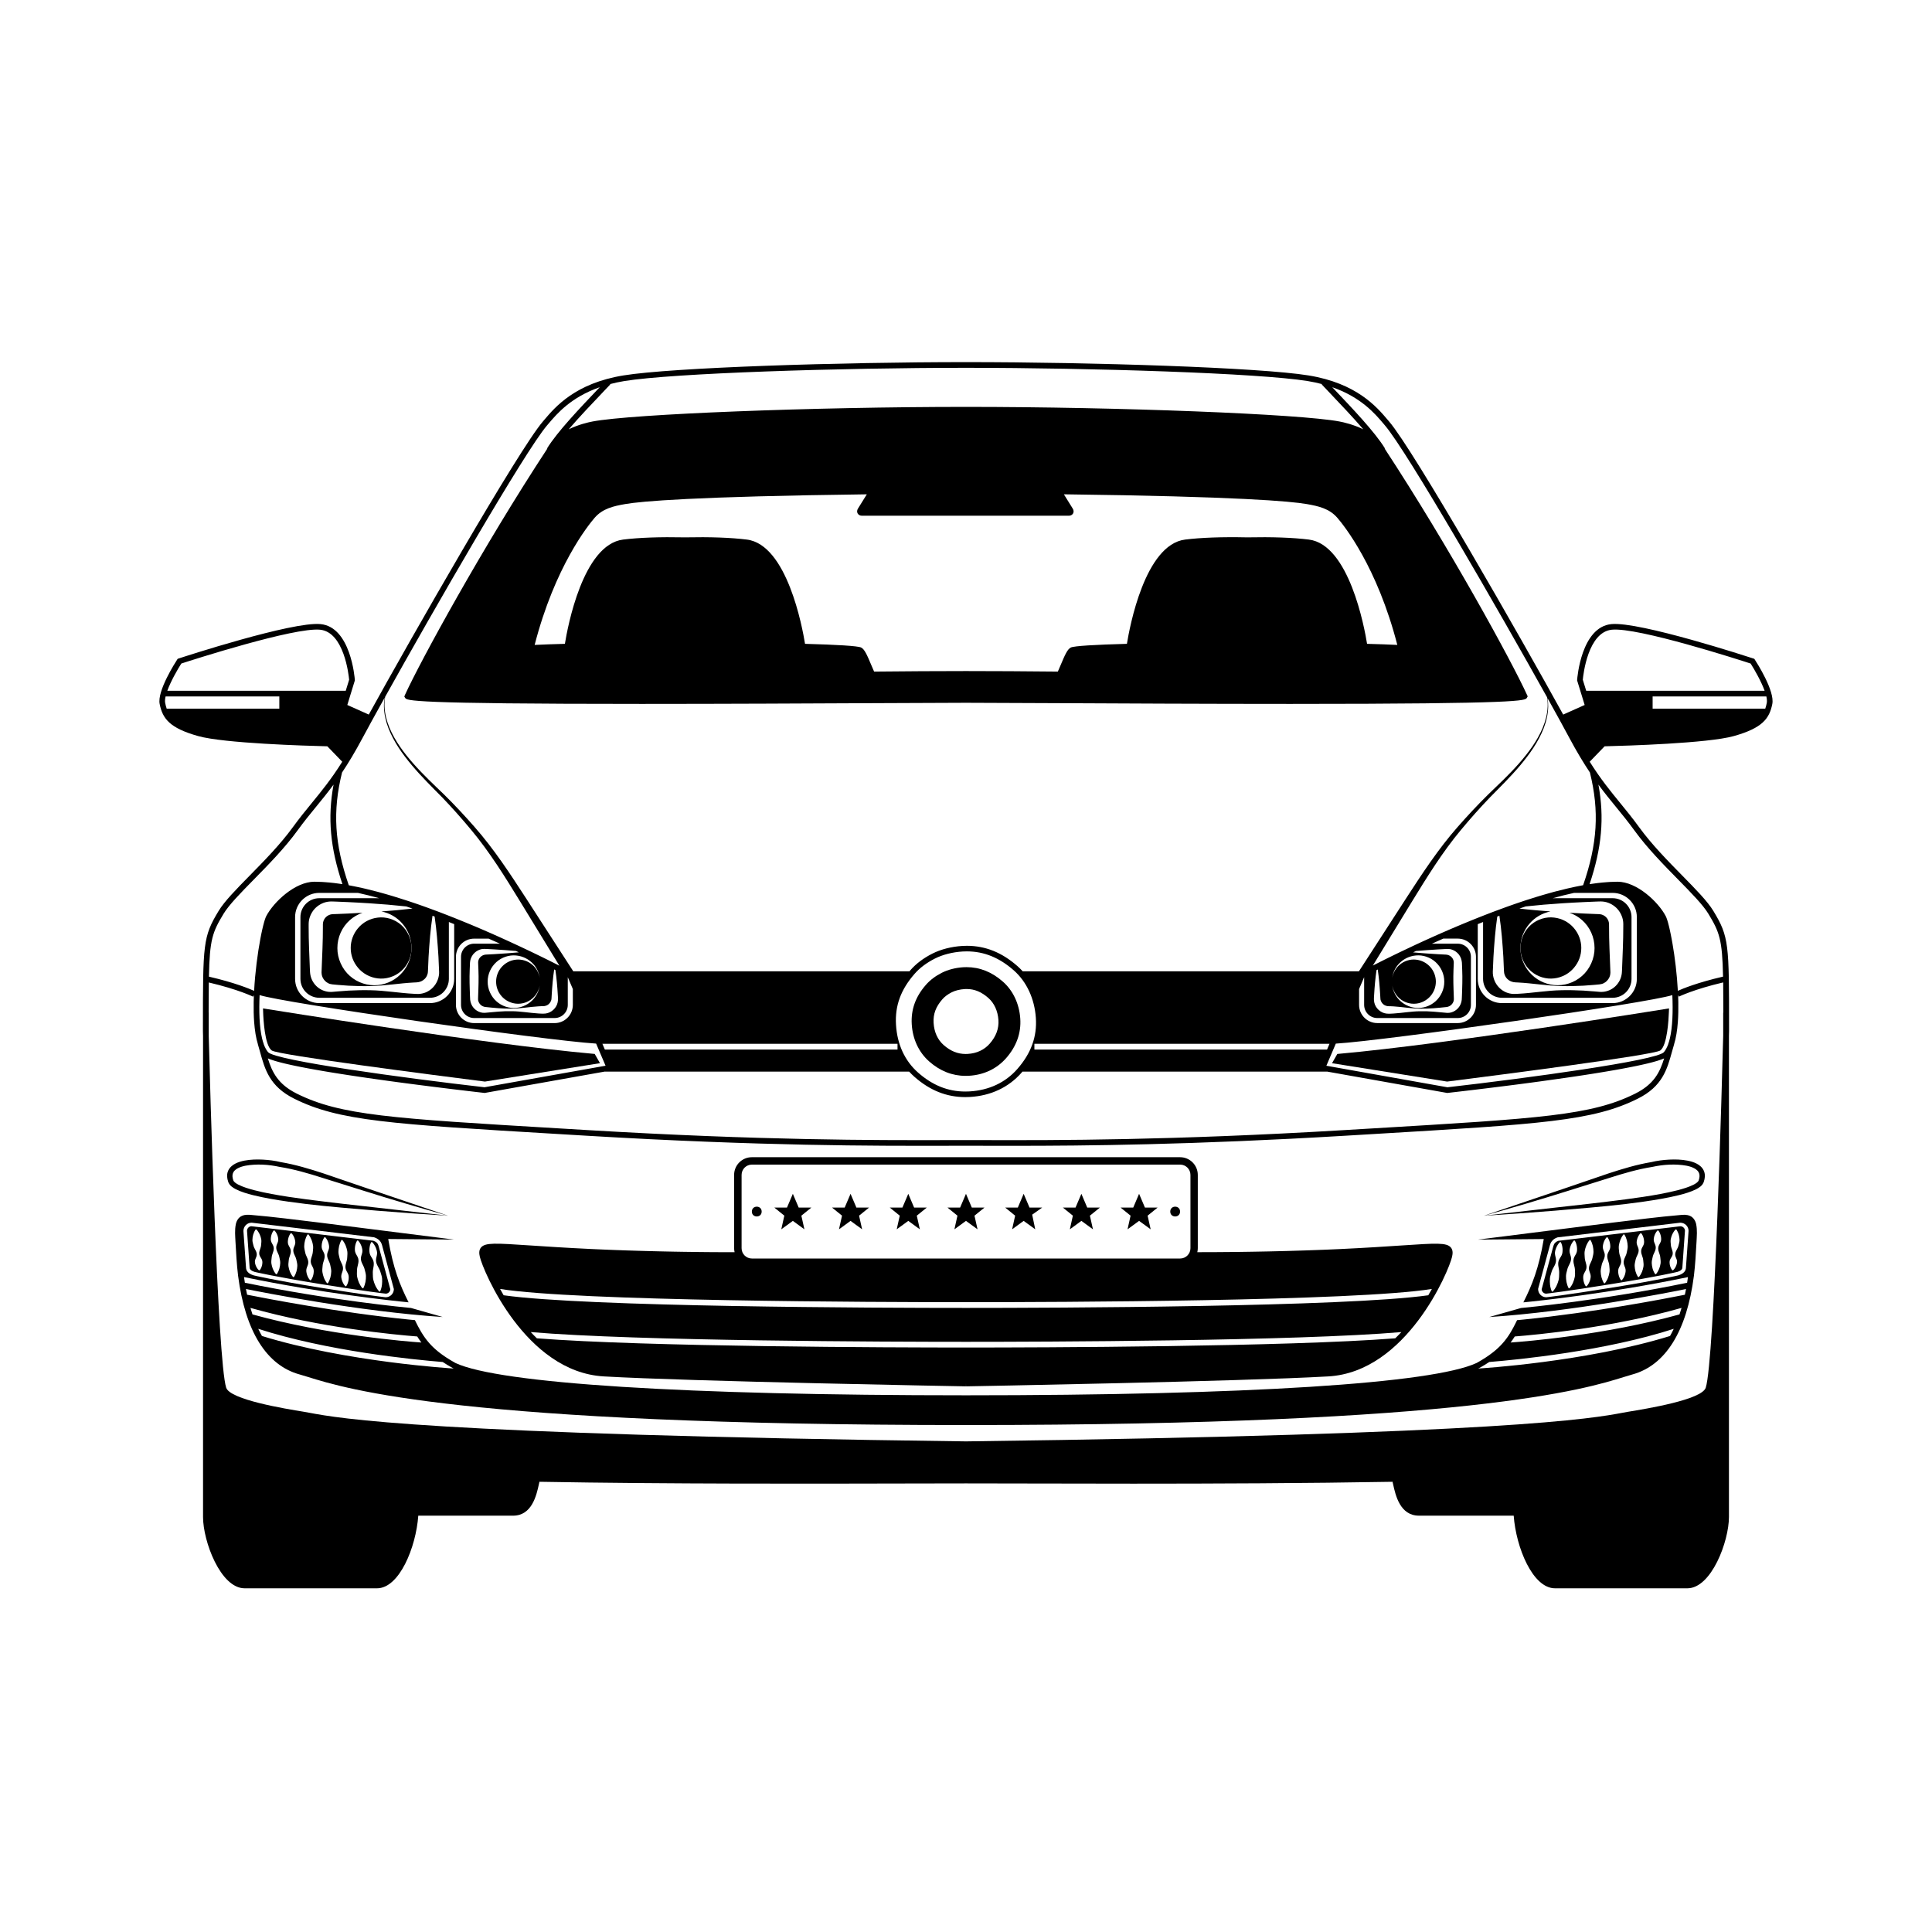 <?xml version="1.0" encoding="UTF-8"?>
<!-- The Best Svg Icon site in the world: iconSvg.co, Visit us! https://iconsvg.co -->
<svg fill="#000000" width="800px" height="800px" version="1.1" viewBox="144 144 512 512" xmlns="http://www.w3.org/2000/svg">
 <g>
  <path d="m409.77 404.14c-2.887-2.547-6.121-3.836-9.617-3.836-0.281 0-0.57 0.008-0.863 0.023-2.051 0.125-4.078 0.648-5.719 1.48-1.699 0.867-3.062 1.902-4.176 3.164-2.769 3.152-4 6.57-3.773 10.445 0.23 3.941 1.867 7.445 4.602 9.863 2.879 2.547 6.137 3.836 9.684 3.836 0.281 0 0.566-0.008 0.859-0.023 3.973-0.227 7.387-1.844 9.871-4.676 2.75-3.137 4.008-6.672 3.742-10.508-0.273-3.914-1.906-7.383-4.609-9.77zm-3.496 16.453c-1.434 1.637-3.453 2.574-5.84 2.707-0.18 0.012-0.355 0.016-0.527 0.016-2.117 0-4.027-0.777-5.84-2.383-1.594-1.406-2.508-3.434-2.652-5.859-0.137-2.34 0.586-4.277 2.34-6.277 0.617-0.699 1.418-1.297 2.449-1.824 0.926-0.469 2.18-0.785 3.434-0.859 0.176-0.012 0.348-0.016 0.52-0.016 2.098 0 3.938 0.758 5.781 2.387 1.551 1.371 2.492 3.438 2.656 5.824 0.152 2.269-0.605 4.324-2.32 6.285z"/>
  <path d="m366.34 469.78 3.062-2.234 3.066 2.234-0.805-3.617 2.644-2.141h-3.356l-0.051-0.133-1.496-3.516-1.555 3.648h-3.348l2.644 2.141z"/>
  <path d="m351.05 469.78 3.062-2.234 3.066 2.234-0.809-3.617 2.648-2.141h-3.352l-0.059-0.133-1.492-3.516-1.555 3.648h-3.352l2.648 2.141z"/>
  <path d="m381.64 469.78 3.062-2.234 3.066 2.234-0.809-3.617 2.648-2.141h-3.356l-0.055-0.133-1.492-3.516-1.555 3.648h-3.348l2.644 2.141z"/>
  <path d="m396.93 469.78 3.066-2.234 3.062 2.234-0.809-3.617 2.648-2.141h-3.352l-0.059-0.133-1.492-3.516-1.555 3.648h-3.348l2.641 2.141z"/>
  <path d="m412.22 469.78 3.062-2.234 3.066 2.234-0.809-3.883 2.648-1.875h-3.356l-0.055-0.133-1.496-3.516-1.547 3.648h-3.352l2.644 2.141z"/>
  <path d="m427.52 469.78 3.059-2.234 3.066 2.234-0.809-3.617 2.648-2.141h-3.356l-0.055-0.133-1.496-3.516-1.551 3.648h-3.348l2.644 2.141z"/>
  <path d="m442.81 469.78 3.062-2.234 3.066 2.234-0.809-3.617 2.648-2.141h-3.356l-0.055-0.133-1.496-3.516-1.551 3.648h-3.352l2.648 2.141z"/>
  <path d="m345.85 465.08c0 1.73-2.598 1.73-2.598 0 0-1.734 2.598-1.734 2.598 0"/>
  <path d="m456.73 465.08c0 1.73-2.598 1.73-2.598 0 0-1.734 2.598-1.734 2.598 0"/>
  <path d="m211.07 460.73c1.547 0.387 3.102 0.695 4.66 0.977 3.117 0.555 6.242 0.98 9.371 1.359 6.262 0.758 12.535 1.223 18.805 1.773 6.269 0.516 12.547 0.965 18.828 1.34l-18.754-2.133c-6.25-0.688-12.504-1.395-18.727-2.199-3.113-0.406-6.215-0.859-9.289-1.43-1.535-0.289-3.062-0.609-4.562-0.996-1.488-0.395-2.996-0.836-4.293-1.504-0.637-0.344-1.211-0.738-1.309-1.199-0.223-0.656-0.27-1.309-0.066-1.828 0.398-1.078 1.898-1.684 3.32-1.965 2.938-0.531 6.133-0.328 9.078 0.32l0.039 0.008h0.008c3.789 0.602 7.477 1.684 11.164 2.856l11.09 3.473c7.394 2.328 14.832 4.516 22.301 6.594l-22.02-7.453-11.004-3.758c-3.684-1.203-7.445-2.344-11.312-2.992l0.047 0.012c-1.59-0.391-3.184-0.586-4.793-0.672-1.609-0.078-3.231-0.043-4.863 0.262-0.812 0.16-1.633 0.387-2.426 0.793-0.777 0.398-1.578 1.051-1.949 2.008-0.383 0.957-0.23 1.969 0.051 2.789l0.055 0.156c0.055 0.148 0.051 0.117 0.078 0.184 0.023 0.062 0.148 0.273 0.227 0.375 0.164 0.215 0.34 0.391 0.52 0.543 0.363 0.305 0.742 0.523 1.117 0.719 1.516 0.77 3.062 1.191 4.609 1.59z"/>
  <path d="m586.35 451.31c-1.609 0.086-3.199 0.281-4.793 0.672l0.047-0.012c-3.871 0.648-7.629 1.789-11.312 2.992l-11.004 3.758-22.02 7.453c7.465-2.078 14.906-4.266 22.301-6.594l11.09-3.473c3.688-1.172 7.375-2.254 11.164-2.856h0.008l0.035-0.008c2.945-0.648 6.144-0.848 9.078-0.32 1.422 0.277 2.922 0.883 3.32 1.965 0.203 0.523 0.156 1.176-0.066 1.828-0.094 0.461-0.672 0.855-1.309 1.199-1.297 0.668-2.805 1.109-4.297 1.504-1.5 0.387-3.031 0.707-4.562 0.996-3.074 0.574-6.176 1.023-9.289 1.43-6.223 0.809-12.477 1.512-18.727 2.199l-18.754 2.133c6.281-0.375 12.559-0.824 18.828-1.34 6.266-0.555 12.543-1.02 18.805-1.773 3.129-0.383 6.254-0.809 9.371-1.363 1.559-0.281 3.113-0.59 4.66-0.977 1.547-0.398 3.09-0.82 4.602-1.578 0.375-0.195 0.754-0.418 1.117-0.719 0.184-0.152 0.359-0.328 0.523-0.543 0.074-0.102 0.203-0.316 0.223-0.375 0.031-0.066 0.023-0.039 0.082-0.184l0.055-0.156c0.281-0.82 0.434-1.832 0.051-2.789-0.371-0.961-1.172-1.613-1.949-2.008-0.789-0.406-1.609-0.633-2.422-0.793-1.625-0.312-3.25-0.348-4.856-0.27z"/>
  <path d="m549.73 401.38c1.734 1.508 4.039 2.168 6.148 1.902 2.121-0.242 3.996-1.316 5.242-2.812 1.27-1.508 1.941-3.312 1.938-5.285 0.004-1.797-0.66-3.731-1.93-5.203-1.258-1.5-3.106-2.574-5.273-2.816-2.07-0.262-4.406 0.402-6.129 1.91-1.734 1.492-2.801 3.805-2.789 6.152-0.012 2.352 1.055 4.664 2.793 6.152z"/>
  <path d="m589.31 468.97-32.348 3.863c-0.68 0.242-1.098 0.656-1.293 1.352l-3.113 11.488c0.031 0.637 0.555 1.152 1.195 1.16 0.375-0.039 4.918-0.547 17.121-2.512 12.695-2.051 17.594-3.246 17.645-3.258 1.18-0.359 1.332-0.848 1.332-1.234l0.684-9.676c-0.004-0.637-0.551-1.184-1.223-1.184zm-31.43 7.625c-0.23 0.523-0.668 1.012-0.824 1.547-0.168 0.531-0.137 1.098-0.023 1.68 0.125 0.582 0.191 1.152 0.164 1.707-0.008 0.559-0.012 1.121-0.137 1.66-0.281 1.074-0.711 2.129-1.586 3.106l-0.219-0.035c-0.52-1.207-0.586-2.34-0.512-3.449 0.055-0.551 0.234-1.086 0.402-1.617 0.148-0.535 0.398-1.059 0.703-1.566 0.293-0.512 0.5-1.039 0.516-1.598 0.023-0.559-0.234-1.16-0.285-1.73-0.047-0.57 0.129-1.102 0.332-1.629 0.23-0.52 0.496-1.039 1.004-1.516l0.219 0.035c0.324 0.613 0.414 1.191 0.465 1.758 0.012 0.566 0.008 1.129-0.219 1.648zm3.91-0.578c-0.203 0.512-0.613 1-0.734 1.52-0.137 0.52-0.078 1.059 0.07 1.609 0.156 0.551 0.258 1.098 0.258 1.633 0.023 0.535 0.055 1.074-0.043 1.598-0.219 1.043-0.586 2.07-1.41 3.047l-0.219-0.023c-0.586-1.133-0.719-2.215-0.707-3.281 0.023-0.531 0.172-1.051 0.309-1.566 0.117-0.52 0.336-1.031 0.613-1.535 0.266-0.508 0.441-1.02 0.422-1.555-0.008-0.535-0.301-1.102-0.383-1.645-0.082-0.543 0.066-1.059 0.234-1.574 0.203-0.512 0.441-1.02 0.914-1.5l0.219 0.023c0.363 0.574 0.48 1.121 0.566 1.664 0.059 0.535 0.09 1.074-0.109 1.586zm4.242 1.281c-0.105 0.508-0.309 1.004-0.566 1.496-0.246 0.492-0.414 0.996-0.375 1.512 0.02 0.52 0.332 1.059 0.43 1.582 0.098 0.523-0.035 1.027-0.191 1.527-0.191 0.5-0.414 0.996-0.875 1.469l-0.219-0.02c-0.375-0.547-0.508-1.074-0.613-1.598-0.07-0.52-0.113-1.039 0.07-1.539 0.184-0.5 0.582-0.98 0.691-1.484 0.125-0.508 0.047-1.027-0.117-1.555-0.172-0.531-0.289-1.055-0.305-1.57-0.035-0.52-0.082-1.035-0.004-1.547 0.191-1.012 0.527-2.016 1.32-2.977l0.219 0.02c0.617 1.082 0.781 2.125 0.797 3.156-0.008 0.516-0.141 1.02-0.262 1.527zm4.609-2.309c-0.172 0.5-0.555 0.988-0.652 1.492-0.109 0.504-0.02 1.02 0.156 1.539 0.188 0.52 0.32 1.039 0.348 1.551 0.051 0.512 0.109 1.023 0.047 1.531-0.164 1.012-0.473 2.012-1.242 2.984l-0.219-0.012c-0.645-1.059-0.84-2.086-0.883-3.109-0.004-0.512 0.113-1.012 0.223-1.516 0.09-0.504 0.281-1.004 0.523-1.5 0.234-0.496 0.383-0.996 0.336-1.508-0.035-0.512-0.359-1.039-0.473-1.555-0.113-0.516 0.008-1.02 0.148-1.52 0.176-0.5 0.383-0.996 0.832-1.48l0.219 0.012c0.391 0.531 0.543 1.051 0.656 1.566 0.09 0.512 0.148 1.023-0.02 1.523zm4.508 0.754c-0.086 0.504-0.277 1-0.52 1.492-0.234 0.492-0.383 0.992-0.332 1.504 0.035 0.508 0.363 1.035 0.473 1.547 0.113 0.516-0.004 1.016-0.145 1.512-0.172 0.496-0.383 0.992-0.832 1.477l-0.219-0.012c-0.391-0.531-0.543-1.047-0.66-1.559-0.082-0.512-0.145-1.023 0.023-1.52 0.168-0.496 0.551-0.984 0.645-1.484 0.105-0.5 0.016-1.012-0.164-1.531-0.188-0.52-0.32-1.031-0.352-1.543-0.055-0.512-0.113-1.02-0.051-1.523 0.164-1.008 0.469-2 1.23-2.973l0.219 0.012c0.652 1.051 0.844 2.078 0.895 3.094 0.016 0.508-0.102 1.008-0.211 1.508zm4.457-1.961c-0.168 0.477-0.547 0.941-0.641 1.418-0.105 0.48-0.012 0.969 0.168 1.465 0.191 0.496 0.324 0.988 0.355 1.473 0.055 0.488 0.117 0.977 0.055 1.457-0.16 0.961-0.465 1.914-1.223 2.84l-0.219-0.012c-0.652-1.008-0.848-1.988-0.902-2.961-0.008-0.484 0.105-0.965 0.215-1.441 0.086-0.48 0.273-0.953 0.516-1.426 0.23-0.473 0.379-0.949 0.324-1.438-0.039-0.488-0.367-0.992-0.48-1.48-0.113-0.492 0.004-0.969 0.141-1.445 0.172-0.477 0.379-0.949 0.824-1.41l0.219 0.012c0.395 0.508 0.547 1 0.664 1.492 0.086 0.496 0.148 0.984-0.016 1.457zm4.516-0.742c-0.168 0.473-0.547 0.938-0.637 1.414-0.105 0.477-0.012 0.965 0.168 1.457 0.191 0.492 0.324 0.984 0.359 1.469 0.055 0.484 0.117 0.973 0.059 1.453-0.156 0.957-0.461 1.91-1.219 2.836l-0.219-0.012c-0.656-1.004-0.855-1.98-0.906-2.949-0.008-0.484 0.105-0.961 0.215-1.441 0.086-0.477 0.273-0.953 0.516-1.422 0.23-0.469 0.375-0.945 0.324-1.434-0.039-0.484-0.367-0.988-0.484-1.477-0.113-0.488 0.004-0.969 0.137-1.441 0.172-0.473 0.375-0.945 0.824-1.406l0.219 0.012c0.395 0.504 0.547 0.996 0.668 1.488 0.082 0.492 0.145 0.977-0.023 1.453zm4.731 0.918c-0.098 0.445-0.293 0.883-0.547 1.316-0.242 0.434-0.395 0.875-0.355 1.332 0.027 0.457 0.344 0.934 0.453 1.395 0.102 0.461-0.023 0.906-0.172 1.348-0.18 0.438-0.395 0.875-0.852 1.293l-0.219-0.02c-0.383-0.484-0.523-0.949-0.633-1.41-0.074-0.461-0.125-0.914 0.047-1.355 0.176-0.441 0.566-0.863 0.668-1.309 0.117-0.441 0.031-0.902-0.137-1.371-0.176-0.469-0.305-0.93-0.324-1.387-0.043-0.457-0.094-0.914-0.023-1.359 0.176-0.891 0.504-1.773 1.281-2.617l0.219 0.02c0.633 0.957 0.809 1.879 0.84 2.785-0.004 0.453-0.129 0.898-0.246 1.34z"/>
  <path d="m250.27 389.08c-1.723-1.508-4.062-2.168-6.129-1.91-2.164 0.242-4.012 1.312-5.269 2.816-1.27 1.473-1.934 3.406-1.93 5.203-0.004 1.973 0.668 3.777 1.938 5.285 1.25 1.496 3.125 2.57 5.242 2.812 2.109 0.262 4.418-0.398 6.148-1.902 1.738-1.488 2.801-3.801 2.789-6.148 0.012-2.352-1.055-4.664-2.789-6.156z"/>
  <path d="m527.49 430.63 0.102-0.012c12.793-1.621 54.672-7.004 56.391-8.227 1.852-1.32 2.223-8.203 2.293-10.277l0.031-0.875-0.863 0.141c-0.57 0.094-57.523 9.281-86.664 11.895l-0.375 0.031-1.402 2.453z"/>
  <path d="m216.02 422.39c1.719 1.223 43.598 6.606 56.391 8.227l0.102 0.012 30.492-4.875-1.402-2.453-0.375-0.031c-29.137-2.609-86.09-11.801-86.664-11.895l-0.863-0.141 0.031 0.875c0.062 2.078 0.434 8.961 2.289 10.281z"/>
  <path d="m609.05 318.81-0.145-0.219-0.25-0.082c-1.184-0.387-30.113-9.836-37.613-9.117-7.973 0.773-9.043 14.199-9.082 14.77l-0.012 0.141 2.004 6.523-5.691 2.543c-11.035-20.043-39.629-70.078-46.109-77.637l-0.418-0.492c-2.863-3.379-8.195-9.668-20.93-11.742-12.973-2.113-57.43-3.531-90.809-3.531s-77.836 1.418-90.809 3.531c-12.73 2.074-18.062 8.363-20.926 11.742l-0.418 0.492c-6.481 7.562-35.074 57.598-46.113 77.637l-5.691-2.543 2.004-6.523-0.008-0.141c-0.043-0.57-1.109-13.996-9.082-14.77-7.477-0.734-36.43 8.73-37.613 9.117l-0.25 0.082-0.145 0.219c-0.547 0.84-5.32 8.301-4.637 11.746 0.773 3.887 2.637 6.394 10.234 8.52 6.875 1.918 28.535 2.566 34.207 2.703l3.949 4.09c-2.91 4.625-5.438 7.715-8.062 10.926-1.613 1.973-3.281 4.012-5.039 6.434-3.305 4.547-7.606 8.922-11.398 12.785-3.598 3.66-6.703 6.824-8.254 9.379-4.168 6.879-4.168 8.715-4.168 31.238v0.637c0.004 0.191 0.016 0.629 0.031 1.266v127.47c0 6.477 4.656 18.914 11.023 18.914h35.074c5.93 0 10.34-10.871 10.945-19.246h25.105c5.023 0 6.215-5.414 6.856-8.32 0.051-0.242 0.102-0.453 0.148-0.664 34.301 0.605 72.715 0.512 97.387 0.453 6.121-0.016 11.43-0.027 15.652-0.027s9.531 0.012 15.652 0.027c8.254 0.02 18.043 0.043 28.707 0.043 21.207 0 45.852-0.094 68.68-0.496 0.047 0.207 0.098 0.422 0.152 0.66 0.641 2.906 1.832 8.32 6.856 8.32l25.102 0.004c0.605 8.375 5.016 19.246 10.945 19.246h35.074c6.367 0 11.023-12.441 11.023-18.914v-127.46c0.016-0.652 0.027-1.098 0.031-1.297v-0.617c0-22.523 0-24.363-4.172-31.238-1.551-2.555-4.656-5.719-8.254-9.379-3.797-3.863-8.098-8.242-11.398-12.785-1.758-2.422-3.43-4.461-5.039-6.434-2.625-3.211-5.152-6.301-8.066-10.926l3.949-4.09c5.668-0.137 27.332-0.785 34.207-2.703 7.602-2.121 9.461-4.629 10.234-8.52 0.688-3.445-4.086-10.902-4.633-11.746zm-303.39-73.02c1.18-0.309 2.426-0.586 3.773-0.805 12.902-2.102 57.246-3.512 90.566-3.512s77.664 1.41 90.566 3.512c1.348 0.219 2.594 0.492 3.773 0.805l-0.082 0.074 1.633 1.719c3.297 3.465 6.656 6.996 9.387 10.184-2.559-1.258-5.184-1.855-6.297-2.066-10.441-1.992-58.547-3.871-98.98-3.871s-88.539 1.883-98.98 3.871c-1.113 0.211-3.734 0.809-6.297 2.066 2.734-3.191 6.09-6.723 9.387-10.184l1.633-1.719zm65.633 34.281c0.215 0.383 0.629 0.605 1.141 0.605h54.801c0.512 0 0.926-0.219 1.141-0.605 0.215-0.383 0.18-0.855-0.086-1.285l-2.352-3.789c46.266 0.574 60.164 1.859 64.32 2.578 3.207 0.555 6.035 1.211 8.133 3.629 1.742 2.004 10.566 12.957 15.914 33.707-2.246-0.113-4.961-0.207-8.016-0.289-0.703-4.367-4.758-26.297-15.422-27.629-4.195-0.523-9.715-0.723-16.383-0.586-6.695-0.141-12.219 0.062-16.414 0.586-10.668 1.332-14.719 23.258-15.422 27.629-8.27 0.223-14.031 0.551-14.883 0.984-0.887 0.453-1.555 1.965-2.656 4.594-0.246 0.586-0.504 1.188-0.766 1.777-8.562-0.086-16.785-0.137-24.348-0.137s-15.785 0.051-24.344 0.137c-0.262-0.59-0.52-1.191-0.766-1.777-1.102-2.633-1.77-4.141-2.656-4.594-0.848-0.434-6.609-0.762-14.883-0.984-0.703-4.371-4.758-26.301-15.422-27.629-4.195-0.523-9.715-0.723-16.383-0.586-6.695-0.137-12.215 0.062-16.41 0.586-10.664 1.332-14.719 23.262-15.422 27.629-3.055 0.082-5.766 0.18-8.016 0.289 5.352-20.75 14.176-31.703 15.914-33.707 2.102-2.418 4.926-3.074 8.133-3.629 4.144-0.719 17.984-1.996 63.984-2.574l-2.352 3.785c-0.266 0.43-0.297 0.898-0.082 1.285zm-82.297-23.359 0.426-0.5c2.191-2.582 5.898-6.941 13.52-9.598-5.547 5.828-11.27 11.848-13.961 16.215l0.074 0.047c-17.133 26.109-33.621 56.266-37.738 65.293l-0.168 0.434 0.223 0.348c0.457 0.711 1.023 1.59 62.656 1.59 21.777 0 45.375-0.117 62.605-0.199 10.418-0.051 18.738-0.094 23.367-0.094s12.945 0.043 23.363 0.094c17.23 0.086 40.828 0.199 62.609 0.199 61.633 0 62.203-0.879 62.656-1.59l0.23-0.406-0.172-0.375c-4.121-9.031-20.609-39.184-37.738-65.293l0.074-0.047c-2.691-4.367-8.414-10.383-13.961-16.215 7.621 2.656 11.332 7.016 13.52 9.602l0.422 0.5c5.918 6.902 30.539 49.734 43.004 72.094 0.117 0.816 0.176 1.645 0.137 2.469-0.082 1.93-0.574 3.816-1.312 5.59-1.492 3.559-3.84 6.68-6.383 9.559-2.555 2.891-5.375 5.523-8.168 8.219-2.777 2.738-5.41 5.566-7.981 8.496-5.156 5.856-9.43 12.41-13.645 18.898l-12.527 19.367h-89.102c-0.43-0.473-0.879-0.922-1.359-1.348-4.125-3.641-8.516-5.41-13.422-5.41-0.395 0-0.793 0.012-1.199 0.035-2.891 0.172-5.719 0.898-7.969 2.039-2.383 1.211-4.273 2.637-5.785 4.356-0.094 0.109-0.172 0.219-0.266 0.324h-89.102l-12.527-19.367c-4.215-6.488-8.488-13.043-13.645-18.898-2.57-2.93-5.203-5.758-7.981-8.496-2.793-2.691-5.613-5.328-8.168-8.219-2.543-2.883-4.891-6.004-6.383-9.559-0.734-1.773-1.23-3.66-1.312-5.59-0.039-0.867 0.023-1.742 0.156-2.602 12.484-22.395 37.023-65.07 42.93-71.961zm234.09 143.6c-0.934-1.082-2.289-1.84-3.852-1.996-1.5-0.164-3.172 0.332-4.391 1.422-0.98 0.863-1.664 2.094-1.891 3.41 0.191-1.328 0.75-2.609 1.672-3.629 1.141-1.285 2.789-2.164 4.637-2.312 1.789-0.168 3.758 0.453 5.18 1.75 1.43 1.297 2.328 3.195 2.309 5.219 0.02 1.914-0.871 3.898-2.309 5.168-1.434 1.301-3.367 1.918-5.207 1.75-1.797-0.152-3.488-1.035-4.613-2.324-0.922-1.023-1.477-2.309-1.668-3.633 0.227 1.316 0.91 2.547 1.891 3.414 1.234 1.094 2.863 1.586 4.418 1.422 1.504-0.152 2.894-0.914 3.82-1.992 0.945-1.086 1.434-2.426 1.438-3.859-0.008-1.324-0.488-2.746-1.434-3.809zm-9.766 10.391c2.348 0.145 4.699 0.586 7.051 0.598 2.332 0.059 4.738-0.195 7.008-0.43 0.918-0.133 1.574-0.758 1.816-1.5 0.133-0.375 0.094-0.695 0.074-1.363l-0.062-1.762c-0.059-1.176-0.047-2.352-0.055-3.523 0.035-1.152 0.047-2.402 0.113-3.469 0.059-0.836-0.363-1.586-1.113-2.004-0.375-0.211-0.766-0.277-1.414-0.289l-1.762-0.094c-2.164-0.125-4.336-0.285-6.5-0.473 0.254-0.121 0.52-0.242 0.773-0.363 1.91-0.16 3.82-0.309 5.727-0.418l1.762-0.094c0.516-0.023 1.332-0.121 2.051 0.145 0.719 0.238 1.371 0.703 1.848 1.32 0.234 0.312 0.422 0.664 0.559 1.035 0.125 0.324 0.219 0.906 0.23 1.125 0.074 1.285 0.082 2.379 0.117 3.578-0.008 1.176 0.004 2.348-0.055 3.523l-0.062 1.762c-0.016 0.324-0.008 0.52-0.047 0.961-0.047 0.391-0.133 0.785-0.297 1.145-0.59 1.469-2.18 2.43-3.629 2.309-2.43-0.223-4.719-0.488-7.086-0.426-2.352 0.012-4.699 0.453-7.051 0.598l-0.883 0.047-0.441 0.004c-0.172-0.008-0.383-0.004-0.574-0.035-0.785-0.086-1.52-0.469-2.086-0.992-0.574-0.52-0.984-1.223-1.137-1.977-0.172-0.91-0.047-1.367-0.035-1.98 0.125-2.191 0.316-4.379 0.637-6.57 0.102-0.051 0.215-0.109 0.32-0.164 0.332 2.246 0.523 4.488 0.652 6.734 0.055 0.555 0.023 1.289 0.168 1.523 0.137 0.383 0.375 0.727 0.684 0.98 0.305 0.262 0.684 0.395 1.062 0.465 0.102 0.023 0.184 0.016 0.305 0.027l0.441 0.004zm-4.324 3.09h21.332c1.922 0 3.481-1.562 3.481-3.484v-12.746c0-1.914-1.562-3.477-3.481-3.477h-6.812v-0.02c0.969-0.438 1.961-0.875 2.973-1.324h3.836c2.66 0 4.824 2.16 4.824 4.812v12.746c0 2.66-2.164 4.824-4.824 4.824h-21.332c-2.66 0-4.82-2.164-4.82-4.824v-4.199l1.34-3.141v7.34c0.004 1.93 1.566 3.492 3.484 3.492zm33.039-5.371h29.336c2.758 0 5-2.246 5-5v-16.383c0-2.758-2.242-5.004-5-5.004h-15.883c1.922-0.531 3.816-1.012 5.652-1.41h10.227c3.535 0 6.414 2.879 6.414 6.414v16.383c0 3.535-2.875 6.414-6.414 6.414h-29.336c-3.535 0-6.41-2.875-6.41-6.414v-14.516c0.469-0.188 0.941-0.375 1.41-0.562v15.078c0.004 2.758 2.246 5 5.004 5zm0.547-6.981 0.004 0.023 0.004 0.047 0.031 0.359c0.043 0.191 0.137 0.559 0.281 0.816 0.27 0.57 0.766 0.992 1.297 1.285 0.27 0.141 0.562 0.242 0.863 0.297 0.164 0.035 0.273 0.043 0.496 0.066l0.723 0.035c3.856 0.191 7.711 0.887 11.566 0.949 1.93 0.051 3.856-0.008 5.785-0.102 0.965-0.066 1.93-0.125 2.891-0.215 0.98-0.094 1.918-0.109 2.488-0.449 0.652-0.309 1.133-0.859 1.441-1.441 0.156-0.293 0.242-0.613 0.285-0.926 0.031-0.156 0.039-0.316 0.039-0.473l-0.023-0.613-0.227-5.781c-0.066-1.93-0.121-3.856-0.109-5.785l-0.004-0.363v-0.176l-0.008-0.09c-0.008-0.102-0.008-0.277-0.023-0.32-0.012-0.039-0.023-0.082-0.02-0.125-0.047-0.262-0.137-0.527-0.27-0.77-0.258-0.488-0.684-0.906-1.203-1.152-0.254-0.133-0.535-0.215-0.832-0.254-0.105-0.027-0.422-0.027-0.645-0.039l-0.723-0.027-2.891-0.121c-1.293-0.066-2.586-0.133-3.879-0.207 1.211 0.414 2.363 1.059 3.344 1.938 2.062 1.828 3.324 4.547 3.309 7.441 0.02 2.715-1.242 5.566-3.301 7.356-2.051 1.836-4.832 2.691-7.402 2.426-2.578-0.242-4.926-1.508-6.492-3.336-1.594-1.812-2.457-4.152-2.445-6.492-0.008-2.344 0.855-4.68 2.449-6.492 1.375-1.59 3.309-2.75 5.516-3.184-2.746-0.203-5.492-0.438-8.234-0.77 0.559-0.191 1.113-0.383 1.672-0.566 3.231-0.352 6.461-0.621 9.691-0.828 1.93-0.137 3.856-0.219 5.781-0.32l2.891-0.121 0.723-0.027c0.262-0.008 0.426-0.023 0.805-0.02 0.664 0.008 1.344 0.113 1.98 0.352 1.266 0.477 2.398 1.363 3.102 2.551 0.355 0.59 0.613 1.234 0.766 1.918 0.035 0.195 0.062 0.395 0.086 0.59 0.02 0.195 0.016 0.262 0.023 0.398l0.008 0.277-0.004 0.18v0.363c0.008 1.93-0.047 3.856-0.113 5.785l-0.223 5.781-0.02 0.363-0.035 0.473c-0.035 0.32-0.094 0.641-0.188 0.953-0.176 0.621-0.469 1.207-0.844 1.719-0.738 1.035-1.832 1.77-3.008 2.082-1.262 0.359-2.301 0.105-3.238 0.055-0.965-0.09-1.93-0.148-2.891-0.215-1.93-0.094-3.856-0.152-5.785-0.102-3.856 0.059-7.711 0.758-11.566 0.949l-0.723 0.035c-0.262 0-0.633 0.023-0.945-0.035-0.648-0.082-1.293-0.266-1.875-0.574-1.172-0.598-2.106-1.621-2.625-2.816-0.262-0.613-0.422-1.188-0.488-1.953l-0.004-0.363-0.004-0.164 0.012-0.27 0.156-3.613c0.215-3.574 0.492-7.144 1.016-10.719 0.188-0.07 0.375-0.137 0.562-0.207 0.547 3.641 0.824 7.285 1.047 10.93l0.156 3.613 0.012 0.27c0.004-0.145 0.008-0.031 0.008-0.059zm44.605 6.269c0.023 0.516 0.039 1.027 0.055 1.539 0.113 4.305-0.141 8.316-1.008 11.047-0.004 0.004-0.004 0.008-0.004 0.016l-0.023-0.008c-0.055 0.176-0.098 0.344-0.148 0.52-0.137 0.367-0.289 0.695-0.453 1.004-0.035 0.07-0.074 0.137-0.109 0.203-0.172 0.301-0.355 0.578-0.555 0.809-1.934 2.219-36.16 6.879-57.359 9.301l-32.078-5.707 1.84-4.312c0.012 0 0.023 0 0.035-0.004h-0.035l0.66-1.547c13.711-0.844 83.133-10.824 89.184-12.859zm-336.58-18.973c1.594 1.809 2.461 4.148 2.449 6.492 0.012 2.344-0.855 4.68-2.445 6.492-1.566 1.824-3.914 3.094-6.492 3.336-2.57 0.266-5.352-0.594-7.402-2.426-2.062-1.793-3.324-4.641-3.305-7.356-0.02-2.894 1.246-5.613 3.309-7.441 0.977-0.875 2.133-1.52 3.344-1.938-1.293 0.074-2.59 0.141-3.883 0.207l-2.891 0.121-0.727 0.023c-0.219 0.012-0.539 0.008-0.641 0.039-0.297 0.039-0.578 0.121-0.832 0.254-0.52 0.246-0.945 0.664-1.199 1.152-0.129 0.242-0.223 0.508-0.27 0.77 0 0.043-0.012 0.082-0.023 0.125s-0.016 0.219-0.023 0.32l-0.004 0.09v0.539c0.012 1.93-0.043 3.856-0.109 5.785l-0.227 5.781-0.023 0.613c0 0.156 0.008 0.32 0.039 0.473 0.047 0.316 0.133 0.633 0.285 0.926 0.305 0.582 0.789 1.133 1.441 1.441 0.57 0.34 1.508 0.355 2.488 0.449 0.965 0.09 1.93 0.148 2.891 0.215 1.93 0.094 3.856 0.152 5.781 0.102 3.856-0.059 7.711-0.758 11.566-0.949l0.723-0.035c0.219-0.023 0.332-0.031 0.496-0.066 0.305-0.055 0.594-0.156 0.867-0.297 0.531-0.293 1.027-0.715 1.297-1.285 0.141-0.262 0.238-0.625 0.281-0.816l0.031-0.359 0.004-0.047 0.004-0.023c0 0.027 0.004-0.09 0 0.055l0.012-0.27 0.156-3.613c0.219-3.641 0.5-7.285 1.047-10.93 0.188 0.07 0.375 0.137 0.559 0.211 0.527 3.574 0.801 7.144 1.02 10.719l0.156 3.613 0.012 0.27v0.164l-0.004 0.363c-0.066 0.766-0.227 1.344-0.488 1.953-0.52 1.195-1.453 2.219-2.625 2.816-0.582 0.312-1.227 0.496-1.875 0.574-0.309 0.059-0.684 0.035-0.945 0.035l-0.723-0.035c-3.856-0.191-7.711-0.887-11.566-0.949-1.926-0.051-3.856 0.008-5.781 0.102-0.965 0.066-1.926 0.125-2.891 0.215-0.934 0.051-1.977 0.305-3.238-0.055-1.18-0.312-2.269-1.047-3.008-2.082-0.375-0.512-0.664-1.098-0.844-1.719-0.094-0.309-0.148-0.629-0.188-0.953l-0.039-0.473-0.02-0.363-0.227-5.781c-0.066-1.93-0.121-3.856-0.109-5.785v-0.543l0.008-0.277c0.008-0.137 0.004-0.203 0.023-0.398 0.023-0.199 0.051-0.395 0.086-0.59 0.152-0.684 0.41-1.328 0.766-1.918 0.703-1.188 1.836-2.074 3.102-2.551 0.637-0.234 1.316-0.344 1.98-0.352 0.375-0.008 0.539 0.012 0.801 0.02l0.723 0.027 2.891 0.121c1.93 0.102 3.856 0.184 5.781 0.32 3.231 0.207 6.461 0.477 9.691 0.828 0.559 0.184 1.113 0.375 1.672 0.566-2.746 0.328-5.488 0.566-8.234 0.766 2.211 0.438 4.144 1.602 5.519 3.191zm-21.988-6.703c-2.758 0-5 2.246-5 5.004v16.383c0 2.758 2.246 5 5 5h29.336c2.758 0 5-2.246 5-5v-15.078c0.473 0.188 0.941 0.375 1.41 0.562v14.516c0 3.535-2.875 6.414-6.41 6.414h-29.336c-3.535 0-6.414-2.875-6.414-6.414v-16.383c0-3.535 2.875-6.414 6.414-6.414h10.227c1.836 0.402 3.731 0.879 5.652 1.41zm73.363 38.531 0.66 1.547h-0.035c0.012 0 0.023 0 0.035 0.004l1.84 4.312-32.078 5.707c-21.199-2.426-55.426-7.082-57.359-9.301-0.203-0.23-0.383-0.508-0.555-0.809-0.039-0.066-0.074-0.133-0.109-0.203-0.164-0.309-0.316-0.637-0.453-1.008-0.051-0.172-0.094-0.34-0.148-0.516l-0.023 0.008v-0.004c-0.871-2.731-1.125-6.746-1.012-11.059 0.012-0.508 0.031-1.02 0.055-1.535 6.051 2.035 75.473 12.016 89.184 12.855zm-25.074-12.582c0.922 1.078 2.312 1.836 3.82 1.992 1.555 0.164 3.184-0.328 4.418-1.422 0.98-0.867 1.664-2.098 1.891-3.414-0.191 1.328-0.746 2.613-1.668 3.637-1.125 1.285-2.816 2.172-4.609 2.324-1.844 0.168-3.777-0.449-5.211-1.75-1.434-1.27-2.324-3.254-2.309-5.168-0.02-2.023 0.875-3.926 2.309-5.219 1.422-1.297 3.391-1.914 5.18-1.75 1.848 0.148 3.5 1.031 4.641 2.312 0.922 1.02 1.48 2.305 1.672 3.629-0.227-1.316-0.91-2.547-1.891-3.41-1.219-1.094-2.891-1.586-4.391-1.422-1.562 0.152-2.914 0.914-3.852 1.996-0.945 1.062-1.43 2.484-1.43 3.809-0.004 1.43 0.484 2.769 1.43 3.856zm-1.895-11.125-1.762 0.094c-0.648 0.008-1.043 0.078-1.418 0.289-0.75 0.414-1.176 1.168-1.117 2.004 0.066 1.066 0.082 2.32 0.113 3.469-0.008 1.176 0.004 2.348-0.055 3.523l-0.062 1.762c-0.023 0.672-0.059 0.992 0.074 1.363 0.242 0.742 0.898 1.367 1.816 1.5 2.269 0.234 4.68 0.492 7.012 0.43 2.352-0.012 4.699-0.453 7.051-0.598l0.883-0.047 0.441-0.004c0.117-0.012 0.203-0.004 0.305-0.027 0.379-0.07 0.762-0.203 1.066-0.465 0.305-0.254 0.547-0.598 0.684-0.98 0.145-0.234 0.117-0.969 0.168-1.523 0.129-2.246 0.32-4.488 0.656-6.734 0.105 0.055 0.219 0.109 0.32 0.16 0.32 2.191 0.512 4.379 0.637 6.574 0.012 0.613 0.141 1.074-0.035 1.98-0.152 0.754-0.562 1.453-1.137 1.977-0.566 0.523-1.301 0.906-2.086 0.992-0.191 0.031-0.402 0.027-0.574 0.035l-0.441-0.004-0.883-0.047c-2.352-0.145-4.699-0.586-7.051-0.598-2.367-0.062-4.66 0.203-7.09 0.426-1.449 0.121-3.039-0.84-3.629-2.309-0.16-0.363-0.246-0.754-0.297-1.145-0.039-0.445-0.031-0.637-0.047-0.961l-0.062-1.762c-0.059-1.176-0.047-2.352-0.055-3.523 0.035-1.199 0.047-2.297 0.117-3.578 0.008-0.219 0.102-0.801 0.23-1.125 0.137-0.371 0.324-0.723 0.559-1.035 0.48-0.617 1.133-1.082 1.852-1.32 0.719-0.266 1.535-0.168 2.051-0.145l1.762 0.094c1.906 0.109 3.816 0.258 5.727 0.418 0.258 0.121 0.523 0.242 0.777 0.363-2.164 0.191-4.332 0.352-6.5 0.477zm1.457-2.773h-6.812c-1.918 0-3.481 1.559-3.481 3.477v12.746c0 1.922 1.562 3.484 3.481 3.484h21.332c1.918 0 3.481-1.562 3.481-3.484v-7.34l1.34 3.141v4.199c0 2.66-2.164 4.824-4.824 4.824h-21.332c-2.66 0-4.824-2.164-4.824-4.824v-12.746c0-2.656 2.164-4.812 4.824-4.812h3.836c1.016 0.445 2.008 0.887 2.977 1.324zm19.141 7.707 0.012-0.008v0.031zm118 25.5c-3.148 3.594-7.527 5.652-12.668 5.945-0.379 0.023-0.754 0.031-1.121 0.031-4.602 0-8.703-1.648-12.535-5.035-3.512-3.106-5.531-7.492-5.836-12.68-0.297-5.027 1.277-9.316 4.949-13.5 1.383-1.574 3.133-2.887 5.34-4.012 2.07-1.051 4.691-1.719 7.383-1.883 0.375-0.023 0.746-0.031 1.109-0.031 4.527 0 8.598 1.648 12.438 5.035 3.414 3.023 5.488 7.492 5.844 12.578 0.348 4.965-1.258 9.395-4.902 13.551zm82.723-6.668-0.648 1.516h-77.559v-1.516zm-114.48 0v1.516h-77.562l-0.648-1.516zm-166.86 3.867c0.398 0.172 0.902 0.352 1.469 0.531 0.113 0.035 0.215 0.074 0.336 0.109 0.219 0.066 0.469 0.133 0.707 0.203 0.168 0.047 0.324 0.094 0.504 0.141 0.242 0.066 0.512 0.133 0.773 0.199 0.203 0.051 0.398 0.102 0.613 0.152 0.27 0.066 0.559 0.129 0.844 0.195 0.227 0.051 0.453 0.105 0.691 0.156 0.297 0.066 0.609 0.133 0.922 0.199 0.254 0.055 0.504 0.105 0.766 0.16 0.316 0.066 0.645 0.129 0.973 0.195 0.277 0.055 0.555 0.109 0.84 0.164 0.34 0.066 0.688 0.133 1.035 0.199 0.293 0.055 0.586 0.109 0.887 0.164 0.363 0.066 0.727 0.133 1.098 0.199 0.309 0.055 0.617 0.109 0.934 0.164 0.375 0.066 0.754 0.133 1.141 0.199 0.328 0.059 0.664 0.113 0.996 0.168 0.383 0.062 0.766 0.125 1.152 0.191 0.348 0.059 0.703 0.113 1.055 0.172 0.391 0.062 0.781 0.125 1.18 0.188 0.355 0.059 0.715 0.113 1.074 0.168 0.406 0.062 0.812 0.125 1.223 0.191 0.348 0.055 0.703 0.105 1.059 0.16 0.426 0.066 0.848 0.129 1.273 0.191 0.336 0.051 0.668 0.098 1.004 0.148 0.457 0.07 0.914 0.137 1.375 0.203 0.223 0.031 0.445 0.062 0.664 0.098 1.898 0.273 3.801 0.543 5.691 0.801 0.215 0.031 0.426 0.059 0.641 0.086 0.523 0.074 1.039 0.141 1.559 0.211 0.262 0.035 0.527 0.074 0.789 0.105 0.492 0.066 0.98 0.129 1.469 0.195 0.281 0.035 0.559 0.074 0.836 0.109 0.477 0.062 0.949 0.125 1.418 0.184 0.281 0.035 0.559 0.074 0.836 0.109 0.469 0.062 0.926 0.121 1.387 0.176 0.266 0.035 0.531 0.07 0.797 0.102 0.48 0.062 0.949 0.121 1.414 0.18 0.215 0.027 0.43 0.055 0.645 0.082 0.492 0.062 0.98 0.125 1.457 0.18 0.176 0.023 0.348 0.043 0.52 0.066 0.473 0.059 0.938 0.117 1.395 0.172 0.199 0.023 0.395 0.047 0.59 0.074 0.43 0.051 0.848 0.102 1.258 0.152 0.176 0.023 0.348 0.043 0.52 0.062 0.422 0.051 0.836 0.102 1.23 0.148 0.137 0.016 0.27 0.031 0.402 0.047 0.402 0.047 0.793 0.094 1.168 0.141 0.148 0.02 0.281 0.031 0.426 0.051 0.344 0.039 0.684 0.082 1.004 0.117 0.113 0.016 0.211 0.023 0.32 0.039 1.203 0.141 2.223 0.258 2.981 0.344l0.109 0.012 31.852-5.668v0.016h80.641c0.43 0.469 0.887 0.918 1.367 1.348 4.117 3.637 8.539 5.406 13.52 5.406 0.395 0 0.797-0.012 1.207-0.035 5.547-0.316 10.281-2.547 13.699-6.445 0.078-0.09 0.141-0.18 0.219-0.27h80.73v-0.016l31.746 5.648 0.105 0.02 0.113-0.012c0.766-0.086 1.809-0.207 3.039-0.352 0.082-0.012 0.16-0.02 0.242-0.027 0.344-0.039 0.715-0.082 1.09-0.129 0.113-0.016 0.219-0.023 0.336-0.039 0.398-0.047 0.816-0.098 1.246-0.148 0.105-0.012 0.207-0.023 0.316-0.035 0.426-0.051 0.871-0.105 1.324-0.16 0.137-0.02 0.273-0.031 0.414-0.051 0.441-0.055 0.891-0.109 1.355-0.164 0.164-0.02 0.324-0.039 0.492-0.059 0.484-0.059 0.977-0.121 1.48-0.184 0.141-0.02 0.285-0.035 0.426-0.051 0.508-0.062 1.023-0.129 1.555-0.195 0.176-0.023 0.355-0.047 0.535-0.066 0.5-0.062 1.004-0.125 1.52-0.191 0.223-0.027 0.453-0.059 0.68-0.086 0.496-0.062 0.996-0.125 1.504-0.191 0.234-0.031 0.469-0.062 0.703-0.09 0.516-0.066 1.027-0.133 1.551-0.203 0.227-0.027 0.457-0.059 0.688-0.09 0.535-0.07 1.07-0.141 1.613-0.215 0.203-0.027 0.406-0.055 0.609-0.082 0.574-0.078 1.152-0.156 1.73-0.234 0.125-0.016 0.246-0.031 0.367-0.051 2.078-0.281 4.176-0.578 6.258-0.879 0.113-0.016 0.223-0.031 0.332-0.047 0.512-0.074 1.016-0.148 1.523-0.223 0.285-0.043 0.574-0.086 0.855-0.125 0.461-0.07 0.914-0.137 1.375-0.207 0.32-0.047 0.641-0.098 0.957-0.145 0.438-0.066 0.867-0.133 1.301-0.203 0.332-0.051 0.668-0.105 0.996-0.156 0.418-0.066 0.832-0.133 1.242-0.199 0.332-0.055 0.664-0.109 0.992-0.164 0.406-0.066 0.805-0.133 1.203-0.199 0.32-0.055 0.637-0.105 0.949-0.16 0.398-0.07 0.789-0.137 1.18-0.203 0.305-0.051 0.602-0.105 0.898-0.16 0.383-0.066 0.758-0.137 1.125-0.203 0.293-0.055 0.574-0.105 0.859-0.16 0.359-0.066 0.715-0.133 1.059-0.203 0.277-0.055 0.547-0.109 0.816-0.16 0.336-0.066 0.672-0.133 0.996-0.199 0.254-0.055 0.5-0.105 0.746-0.156 0.316-0.066 0.637-0.137 0.941-0.203 0.23-0.051 0.449-0.102 0.672-0.152 0.293-0.066 0.586-0.133 0.863-0.199 0.207-0.051 0.398-0.098 0.594-0.148 0.27-0.066 0.543-0.137 0.793-0.203 0.172-0.047 0.32-0.09 0.484-0.137 0.246-0.07 0.504-0.137 0.727-0.207 0.113-0.031 0.207-0.066 0.312-0.102 0.586-0.184 1.105-0.367 1.508-0.547-1.129 3.668-2.699 6.856-7.66 9.328-11.582 5.773-25.055 6.574-69.684 9.227l-7.34 0.438c-46.016 2.754-76.516 2.695-94.734 2.656l-5.594-0.008-5.594 0.008c-18.223 0.035-48.723 0.094-94.734-2.656l-7.34-0.438c-44.629-2.652-58.098-3.457-69.68-9.227-4.961-2.473-6.535-5.66-7.664-9.328-0.008-0.008 0-0.004 0.004-0.004zm289.37-22.676v-0.066l0.023 0.016zm-286.34-70.012h-29.848c-0.176-0.496-0.297-1.008-0.402-1.539-0.09-0.453-0.035-1.039 0.113-1.703h30.141v3.242zm-29.684-4.734c0.938-2.582 2.727-5.676 3.711-7.223 2.898-0.941 29.875-9.625 36.754-8.969 6.348 0.617 7.594 11.887 7.723 13.254l-0.902 2.938zm46.301 21.664c1.676-2.504 3.461-5.453 5.43-9.148 1.258-2.359 3.309-6.098 5.879-10.715-0.133 0.793-0.211 1.598-0.195 2.406 0.035 1.949 0.488 3.875 1.184 5.695 1.422 3.644 3.719 6.863 6.211 9.836 2.504 2.981 5.281 5.711 7.992 8.461 2.668 2.766 5.242 5.676 7.703 8.633 4.945 5.914 8.996 12.484 13.047 19.082l10.352 16.938c-0.832-0.426-1.812-0.918-2.93-1.473-0.023-0.012-0.051-0.023-0.074-0.035-0.312-0.156-0.637-0.316-0.969-0.48-0.152-0.074-0.309-0.152-0.469-0.23-0.316-0.156-0.633-0.309-0.965-0.469-0.164-0.078-0.332-0.164-0.5-0.242-0.562-0.273-1.141-0.555-1.746-0.844-0.266-0.125-0.531-0.254-0.805-0.383-0.301-0.145-0.605-0.289-0.918-0.434-0.312-0.148-0.633-0.297-0.953-0.449-0.305-0.141-0.602-0.281-0.914-0.426-0.566-0.266-1.148-0.531-1.738-0.805-0.297-0.137-0.602-0.273-0.906-0.414-0.367-0.168-0.734-0.336-1.109-0.504-0.34-0.152-0.684-0.309-1.027-0.465-0.371-0.168-0.75-0.336-1.129-0.504-0.34-0.152-0.676-0.301-1.02-0.453-0.641-0.281-1.289-0.566-1.945-0.848-0.359-0.156-0.719-0.309-1.082-0.465-0.387-0.164-0.77-0.328-1.16-0.492-0.387-0.164-0.777-0.328-1.172-0.492-0.387-0.16-0.773-0.32-1.164-0.48-0.637-0.262-1.281-0.523-1.926-0.785-0.422-0.172-0.844-0.34-1.266-0.512-0.43-0.172-0.863-0.34-1.293-0.508-0.352-0.137-0.707-0.277-1.059-0.414-0.449-0.176-0.898-0.348-1.348-0.52-0.336-0.125-0.672-0.254-1.008-0.379-0.816-0.309-1.637-0.609-2.457-0.906-0.324-0.117-0.645-0.234-0.969-0.348-0.477-0.172-0.957-0.336-1.434-0.504-0.312-0.109-0.625-0.215-0.938-0.32-0.492-0.168-0.98-0.336-1.473-0.496-0.258-0.086-0.512-0.168-0.766-0.25-0.926-0.301-1.848-0.594-2.766-0.875-0.277-0.086-0.559-0.172-0.836-0.258-0.492-0.148-0.98-0.289-1.469-0.43-0.289-0.082-0.574-0.164-0.863-0.246-0.496-0.137-0.992-0.277-1.48-0.41-0.137-0.035-0.27-0.07-0.402-0.105-0.996-0.266-1.984-0.512-2.961-0.742-0.277-0.066-0.555-0.129-0.832-0.191-0.461-0.105-0.918-0.203-1.375-0.297-0.289-0.059-0.574-0.117-0.855-0.172-0.449-0.09-0.898-0.18-1.34-0.258-3.797-10.988-4.32-19.664-1.793-29.875zm-31.402 37.445c1.457-2.402 4.508-5.508 8.039-9.102 3.832-3.898 8.176-8.32 11.543-12.957 1.73-2.387 3.387-4.406 4.988-6.363 1.488-1.816 2.996-3.664 4.59-5.828-1.621 8.797-0.887 16.754 2.348 26.383h-0.008c-0.496-0.078-0.98-0.141-1.469-0.207-0.25-0.031-0.504-0.066-0.75-0.098-0.41-0.047-0.812-0.094-1.215-0.129-0.371-0.035-0.734-0.066-1.098-0.09-0.297-0.023-0.598-0.047-0.887-0.062-0.672-0.035-1.336-0.059-1.977-0.059-5.152 0-10.828 5.383-12.777 9.105-0.059 0.113-0.121 0.254-0.184 0.414-0.02 0.051-0.043 0.117-0.062 0.176-0.047 0.121-0.09 0.242-0.137 0.387-0.023 0.074-0.051 0.16-0.074 0.242-0.047 0.148-0.09 0.297-0.137 0.465-0.023 0.09-0.051 0.188-0.074 0.281-0.047 0.176-0.098 0.363-0.148 0.559-0.023 0.098-0.051 0.203-0.074 0.305-0.051 0.215-0.105 0.438-0.16 0.672-0.02 0.098-0.043 0.191-0.066 0.293-0.059 0.262-0.117 0.535-0.176 0.816-0.02 0.082-0.035 0.168-0.051 0.254-0.066 0.324-0.133 0.664-0.199 1.012-0.008 0.051-0.02 0.098-0.027 0.148-0.715 3.797-1.387 8.824-1.652 13.789v0.004c-1.215-0.551-5.125-2.18-11.977-3.766 0.191-9.828 0.953-11.832 3.871-16.645zm397.46 26.16h-0.031v6.16c-0.277 10.699-2.297 85.965-4.625 93.254-1.02 3.191-15.711 5.586-20.535 6.375-0.473 0.074-0.984 0.172-1.586 0.285-7.578 1.418-30.641 5.727-173.92 7.57-143.3-1.844-166.36-6.152-173.94-7.57-0.602-0.113-1.113-0.207-1.586-0.285-4.828-0.785-19.516-3.18-20.535-6.375-2.324-7.289-4.348-82.516-4.625-93.23v-6.184h-0.023c0.004-3.098 0.012-5.719 0.043-7.973 7.824 1.84 11.703 3.746 11.742 3.769l0.207-0.41c-0.023 0.605-0.043 1.207-0.055 1.801v0.074c-0.031 1.816 0 3.582 0.121 5.234 0 0.016 0.004 0.027 0.004 0.039 0.039 0.52 0.086 1.023 0.141 1.516 0.008 0.051 0.012 0.102 0.02 0.152 0.059 0.488 0.121 0.961 0.195 1.418 0.004 0.02 0.008 0.039 0.008 0.059 0.164 0.98 0.371 1.891 0.625 2.707l-0.008 0.004c0.199 0.668 0.383 1.328 0.562 1.98 1.312 4.734 2.551 9.207 9.074 12.457 11.859 5.91 25.402 6.715 70.27 9.383l7.34 0.438c46.059 2.754 76.586 2.691 94.828 2.66l5.59-0.008 5.59 0.008c2.191 0.004 4.562 0.008 7.117 0.008 18.688 0 47.188-0.246 87.711-2.668l7.34-0.438c44.867-2.668 58.406-3.473 70.266-9.383 6.523-3.25 7.762-7.723 9.074-12.457 0.18-0.652 0.363-1.312 0.566-1.98l-0.008-0.004c0.258-0.816 0.465-1.727 0.625-2.707 0.004-0.023 0.008-0.047 0.012-0.074 0.074-0.449 0.137-0.914 0.195-1.395 0.008-0.062 0.016-0.125 0.02-0.184 0.055-0.477 0.098-0.965 0.137-1.469 0.004-0.031 0.004-0.059 0.008-0.09 0.117-1.637 0.152-3.383 0.121-5.176 0-0.059-0.004-0.117-0.004-0.172-0.008-0.559-0.023-1.121-0.047-1.688-0.004-0.02-0.004-0.039-0.004-0.059l0.203 0.41c0.043-0.02 3.922-1.926 11.742-3.769 0.027 2.262 0.035 4.887 0.039 7.984zm-28.52-54.582c1.598 1.953 3.254 3.977 4.988 6.363 3.371 4.637 7.711 9.059 11.543 12.957 3.531 3.594 6.582 6.695 8.039 9.102 2.918 4.812 3.68 6.816 3.879 16.637-6.852 1.586-10.762 3.215-11.977 3.766-0.238-4.43-0.797-8.91-1.422-12.523-0.004-0.012-0.004-0.023-0.008-0.031-0.074-0.418-0.145-0.82-0.219-1.215-0.016-0.074-0.027-0.148-0.043-0.223-0.062-0.324-0.125-0.637-0.184-0.941-0.02-0.102-0.043-0.203-0.062-0.301-0.055-0.262-0.109-0.516-0.164-0.762-0.023-0.117-0.051-0.23-0.074-0.348-0.047-0.215-0.098-0.418-0.145-0.621-0.031-0.117-0.059-0.23-0.086-0.344-0.047-0.184-0.094-0.355-0.137-0.523-0.027-0.102-0.055-0.207-0.082-0.305-0.043-0.16-0.086-0.305-0.133-0.445-0.023-0.086-0.055-0.176-0.078-0.254-0.047-0.137-0.086-0.258-0.133-0.375-0.023-0.059-0.047-0.129-0.066-0.184-0.066-0.16-0.125-0.301-0.184-0.414-1.949-3.723-7.625-9.105-12.777-9.105-0.641 0-1.305 0.023-1.977 0.059-0.293 0.016-0.594 0.039-0.887 0.062-0.363 0.027-0.73 0.055-1.098 0.09-0.402 0.039-0.805 0.082-1.215 0.129-0.246 0.031-0.496 0.062-0.746 0.098-0.488 0.066-0.977 0.129-1.473 0.207h-0.004c3.234-9.625 3.969-17.582 2.344-26.383 1.582 2.164 3.09 4.012 4.578 5.828zm-6.832-9.023c2.527 10.207 2.004 18.883-1.801 29.859-0.434 0.078-0.879 0.168-1.32 0.258-0.293 0.059-0.582 0.113-0.875 0.176-0.453 0.094-0.906 0.191-1.363 0.297-0.273 0.062-0.555 0.129-0.836 0.195-0.953 0.223-1.914 0.465-2.887 0.719-0.156 0.043-0.309 0.078-0.469 0.121-0.492 0.133-0.988 0.27-1.484 0.414-0.281 0.078-0.566 0.16-0.848 0.242-0.492 0.141-0.984 0.285-1.48 0.434-0.266 0.078-0.531 0.164-0.797 0.242-0.914 0.281-1.836 0.57-2.758 0.871-0.266 0.086-0.531 0.172-0.797 0.262-0.492 0.164-0.98 0.328-1.469 0.496-0.309 0.105-0.621 0.215-0.93 0.32-0.48 0.168-0.965 0.336-1.445 0.508-0.309 0.109-0.621 0.223-0.93 0.336-0.828 0.297-1.652 0.602-2.481 0.914-0.336 0.125-0.672 0.25-1.008 0.379-0.453 0.172-0.902 0.344-1.348 0.52-0.355 0.137-0.707 0.273-1.062 0.414-0.43 0.168-0.863 0.336-1.289 0.508-0.504 0.203-1.008 0.402-1.508 0.605-0.566 0.23-1.121 0.457-1.68 0.688-0.395 0.164-0.789 0.324-1.18 0.488-0.387 0.16-0.77 0.32-1.152 0.484-0.406 0.172-0.805 0.344-1.207 0.512-0.34 0.148-0.684 0.293-1.023 0.438-0.668 0.289-1.332 0.578-1.984 0.863-0.32 0.141-0.633 0.281-0.949 0.418-0.41 0.18-0.816 0.363-1.215 0.543-0.32 0.145-0.637 0.285-0.953 0.43-0.434 0.195-0.855 0.387-1.277 0.578-0.246 0.113-0.504 0.227-0.746 0.34-0.613 0.281-1.207 0.559-1.797 0.832-0.281 0.133-0.555 0.262-0.832 0.391-0.363 0.168-0.715 0.336-1.062 0.504-0.27 0.125-0.535 0.254-0.797 0.375-0.379 0.18-0.746 0.355-1.113 0.531-0.375 0.18-0.742 0.355-1.105 0.531-0.316 0.152-0.637 0.309-0.941 0.457-0.273 0.133-0.539 0.266-0.805 0.395-0.227 0.109-0.445 0.219-0.664 0.324-0.273 0.137-0.551 0.27-0.812 0.402-0.094 0.047-0.18 0.09-0.273 0.137-1.047 0.52-1.977 0.988-2.773 1.395l10.328-16.898c4.051-6.594 8.102-13.168 13.047-19.082 2.461-2.957 5.035-5.863 7.703-8.633 2.711-2.75 5.488-5.481 7.992-8.461 2.492-2.973 4.789-6.195 6.207-9.836 0.699-1.816 1.152-3.746 1.184-5.695 0.016-0.758-0.055-1.516-0.172-2.262 2.535 4.551 4.559 8.238 5.801 10.574 1.977 3.695 3.766 6.644 5.438 9.148zm-0.984-21.664-0.902-2.938c0.125-1.367 1.375-12.641 7.723-13.254 6.914-0.672 33.855 8.027 36.754 8.969 0.984 1.547 2.773 4.641 3.711 7.223l-47.285-0.004zm47.855 3.195c-0.105 0.531-0.23 1.043-0.402 1.539h-29.852v-3.242h30.141c0.145 0.664 0.203 1.25 0.113 1.703z"/>
  <path d="m211.5 481.07c0.023 0.004 4.926 1.199 17.621 3.25 12.199 1.969 16.742 2.473 17.121 2.512 0.641-0.012 1.164-0.523 1.195-1.16l-3.113-11.496c-0.195-0.691-0.613-1.102-1.391-1.367l-32.305-3.844c-0.617 0.004-1.164 0.551-1.164 1.223l0.68 9.609c-0.004 0.418 0.152 0.906 1.355 1.273zm30.402-6.125c0.055-0.57 0.141-1.145 0.469-1.758l0.219-0.035c0.508 0.477 0.77 0.996 1.008 1.516 0.199 0.527 0.379 1.059 0.328 1.629-0.051 0.57-0.309 1.172-0.285 1.73 0.012 0.559 0.219 1.086 0.512 1.598 0.301 0.512 0.551 1.031 0.699 1.566 0.168 0.531 0.348 1.062 0.402 1.617 0.078 1.109 0.008 2.242-0.512 3.449l-0.219 0.035c-0.879-0.977-1.305-2.027-1.586-3.106-0.125-0.539-0.125-1.102-0.137-1.66-0.031-0.555 0.039-1.125 0.164-1.707 0.113-0.578 0.141-1.145-0.023-1.68-0.156-0.535-0.594-1.023-0.824-1.547-0.234-0.523-0.238-1.086-0.215-1.648zm-3.82-0.523c0.086-0.543 0.203-1.09 0.566-1.664l0.219-0.023c0.477 0.48 0.715 0.988 0.918 1.5 0.168 0.516 0.316 1.031 0.238 1.574-0.082 0.543-0.375 1.113-0.383 1.645-0.02 0.535 0.156 1.051 0.422 1.555 0.273 0.504 0.492 1.012 0.609 1.535 0.141 0.52 0.285 1.035 0.309 1.566 0.016 1.066-0.121 2.148-0.703 3.281l-0.219 0.023c-0.82-0.977-1.188-2.004-1.41-3.047-0.094-0.523-0.062-1.062-0.043-1.598 0-0.535 0.102-1.078 0.258-1.633 0.148-0.551 0.207-1.09 0.07-1.609-0.125-0.52-0.535-1.008-0.734-1.52-0.199-0.508-0.168-1.047-0.117-1.586zm-3.59-1.812 0.219-0.02c0.793 0.965 1.129 1.965 1.32 2.977 0.078 0.508 0.031 1.027-0.004 1.547-0.016 0.52-0.133 1.043-0.305 1.57-0.164 0.527-0.238 1.051-0.117 1.555 0.109 0.508 0.504 0.988 0.691 1.484 0.184 0.5 0.137 1.02 0.07 1.539-0.102 0.523-0.234 1.051-0.613 1.598l-0.219 0.02c-0.465-0.477-0.684-0.973-0.875-1.469-0.156-0.504-0.289-1.008-0.191-1.527 0.098-0.523 0.406-1.062 0.43-1.582 0.035-0.52-0.129-1.02-0.375-1.512-0.258-0.492-0.465-0.992-0.566-1.496-0.125-0.504-0.258-1.008-0.266-1.523 0.02-1.031 0.184-2.074 0.801-3.16zm-5.172 0.848c0.117-0.52 0.266-1.035 0.656-1.566l0.219-0.012c0.449 0.48 0.656 0.98 0.832 1.48 0.141 0.5 0.258 1.004 0.148 1.52-0.113 0.516-0.438 1.043-0.473 1.555-0.051 0.512 0.098 1.012 0.336 1.508 0.246 0.496 0.438 0.992 0.523 1.5 0.109 0.504 0.23 1.008 0.223 1.516-0.047 1.02-0.238 2.051-0.887 3.109l-0.219 0.012c-0.766-0.973-1.074-1.977-1.238-2.984-0.062-0.508-0.004-1.02 0.047-1.531 0.031-0.512 0.164-1.027 0.348-1.551 0.176-0.52 0.266-1.035 0.156-1.539-0.098-0.504-0.477-0.992-0.648-1.492-0.164-0.496-0.102-1.008-0.023-1.523zm-3.805-2.32 0.219-0.012c0.762 0.973 1.07 1.969 1.23 2.973 0.062 0.504 0.004 1.016-0.051 1.523-0.031 0.508-0.164 1.023-0.352 1.543-0.176 0.52-0.27 1.031-0.164 1.531 0.094 0.504 0.477 0.988 0.645 1.484s0.105 1.008 0.023 1.52c-0.117 0.516-0.27 1.027-0.66 1.559l-0.219 0.012c-0.449-0.48-0.656-0.977-0.828-1.477-0.141-0.5-0.258-1-0.145-1.512 0.113-0.516 0.438-1.039 0.477-1.547 0.051-0.512-0.098-1.008-0.332-1.504-0.242-0.492-0.434-0.992-0.52-1.492-0.109-0.5-0.227-1.004-0.219-1.508 0.047-1.016 0.242-2.043 0.895-3.094zm-5.148 1.188c0.117-0.492 0.27-0.984 0.664-1.492l0.219-0.012c0.445 0.461 0.652 0.934 0.824 1.41 0.137 0.477 0.254 0.957 0.141 1.445-0.113 0.492-0.441 0.996-0.48 1.48-0.051 0.488 0.094 0.965 0.328 1.438 0.242 0.473 0.43 0.945 0.516 1.426 0.109 0.48 0.223 0.957 0.215 1.441-0.051 0.973-0.246 1.953-0.902 2.961l-0.219 0.012c-0.758-0.93-1.066-1.879-1.223-2.84-0.062-0.48 0-0.969 0.055-1.457 0.031-0.488 0.168-0.98 0.355-1.473 0.18-0.496 0.27-0.984 0.164-1.465-0.094-0.48-0.473-0.941-0.641-1.418-0.164-0.477-0.102-0.965-0.016-1.457zm-4.516-0.738c0.121-0.492 0.27-0.98 0.668-1.488l0.219-0.012c0.445 0.461 0.652 0.93 0.824 1.406 0.137 0.477 0.254 0.953 0.137 1.441s-0.445 0.992-0.484 1.477c-0.051 0.484 0.094 0.961 0.324 1.434 0.242 0.469 0.43 0.945 0.516 1.422 0.105 0.477 0.223 0.957 0.211 1.441-0.051 0.969-0.25 1.949-0.906 2.949l-0.219 0.012c-0.758-0.926-1.062-1.875-1.219-2.836-0.059-0.48 0-0.969 0.059-1.453 0.031-0.484 0.168-0.977 0.359-1.469 0.18-0.492 0.273-0.98 0.168-1.457-0.094-0.48-0.469-0.941-0.641-1.414-0.164-0.48-0.102-0.965-0.016-1.453zm-4.117-1.758 0.219-0.02c0.777 0.844 1.102 1.723 1.281 2.617 0.07 0.445 0.02 0.906-0.023 1.359-0.023 0.457-0.148 0.918-0.324 1.387-0.168 0.469-0.254 0.926-0.137 1.371 0.102 0.445 0.492 0.867 0.668 1.309 0.176 0.438 0.125 0.895 0.047 1.355-0.109 0.461-0.25 0.926-0.633 1.41l-0.219 0.02c-0.457-0.418-0.672-0.852-0.852-1.293-0.148-0.441-0.273-0.883-0.172-1.348 0.105-0.461 0.422-0.941 0.449-1.395 0.043-0.457-0.113-0.898-0.355-1.332-0.25-0.434-0.449-0.871-0.547-1.316-0.117-0.441-0.242-0.887-0.242-1.34 0.027-0.91 0.207-1.828 0.84-2.785z"/>
  <path d="m303.97 508.76c22.953 1.332 95.285 2.625 96.016 2.637l0.012-0.766 0.016 0.766c0.727-0.012 73.062-1.309 96.016-2.637 20.762-1.203 31.918-27.914 32.773-31.672 0.191-0.828 0.297-1.777-0.316-2.492-1.133-1.328-3.883-1.145-12.984-0.539-4.211 0.281-9.453 0.629-16.387 0.957-1.051 0.051-2.098 0.098-3.137 0.137-0.289 0.012-0.578 0.023-0.867 0.035-0.746 0.031-1.496 0.059-2.234 0.086-0.336 0.012-0.668 0.023-1.008 0.035-0.684 0.023-1.367 0.047-2.047 0.074-0.352 0.012-0.695 0.023-1.043 0.031-0.652 0.02-1.305 0.043-1.945 0.059-0.348 0.012-0.691 0.02-1.039 0.031-0.637 0.02-1.266 0.035-1.891 0.051-0.336 0.008-0.668 0.02-1.004 0.023-0.613 0.016-1.215 0.027-1.812 0.043-0.34 0.008-0.68 0.016-1.012 0.023-0.566 0.012-1.121 0.023-1.676 0.031-0.348 0.008-0.699 0.016-1.043 0.02-0.523 0.008-1.035 0.02-1.543 0.027-0.348 0.008-0.703 0.012-1.043 0.016-0.465 0.008-0.914 0.016-1.367 0.02-0.367 0.004-0.738 0.012-1.098 0.016-0.336 0.004-0.656 0.008-0.984 0.012-4.09 0.047-7.535 0.059-10.023 0.055 0.078-0.34 0.129-0.688 0.129-1.051v-19.422c0-2.59-2.106-4.695-4.695-4.695h-113.49c-2.59 0-4.695 2.106-4.695 4.695v19.422c0 0.363 0.051 0.715 0.129 1.055h-0.664-0.438-1.008-0.73c-0.277 0-0.574-0.004-0.867-0.004-0.324 0-0.641-0.004-0.98-0.004-0.281 0-0.582-0.004-0.875-0.004-0.527-0.004-1.062-0.008-1.625-0.012-0.512-0.004-1.027-0.008-1.566-0.016-0.258-0.004-0.535-0.008-0.801-0.008-0.492-0.008-0.988-0.012-1.504-0.02-0.297-0.004-0.609-0.008-0.914-0.012-0.508-0.008-1.012-0.012-1.535-0.02-0.312-0.004-0.637-0.012-0.953-0.016-0.543-0.008-1.086-0.02-1.641-0.027-0.32-0.008-0.648-0.012-0.977-0.02-0.559-0.012-1.121-0.023-1.695-0.035-0.348-0.008-0.699-0.016-1.051-0.023-0.582-0.012-1.172-0.027-1.766-0.043-0.348-0.008-0.695-0.02-1.047-0.027-0.613-0.016-1.234-0.031-1.859-0.051-0.352-0.008-0.703-0.02-1.059-0.031-0.641-0.02-1.285-0.039-1.938-0.059-0.348-0.012-0.695-0.023-1.047-0.031-0.672-0.023-1.348-0.047-2.031-0.074-0.344-0.012-0.684-0.023-1.027-0.035-0.715-0.027-1.438-0.059-2.164-0.086-0.316-0.012-0.629-0.023-0.945-0.039-1.035-0.043-2.074-0.09-3.121-0.137-6.934-0.328-12.172-0.676-16.383-0.957-9.105-0.605-11.852-0.789-12.984 0.539-0.613 0.719-0.504 1.664-0.316 2.492 0.891 3.762 12.047 30.469 32.809 31.676zm209.77-10.094c-28.91 2.262-94.07 2.441-113.73 2.441s-84.824-0.18-113.73-2.441c-0.559-0.539-1.102-1.09-1.625-1.652 27.875 2.394 95.301 2.582 115.36 2.582s87.484-0.188 115.36-2.582c-0.523 0.562-1.07 1.113-1.625 1.652zm-173.21-43.301c0-1.508 1.223-2.731 2.731-2.731h113.49c1.508 0 2.731 1.223 2.731 2.731v19.422c0 1.508-1.223 2.731-2.731 2.731h-113.49c-1.508 0-2.731-1.223-2.731-2.731zm59.473 33.727c23.949 0 103.32-0.254 123.46-3.508-0.301 0.547-0.617 1.105-0.953 1.676-22.012 3.102-98.984 3.352-122.52 3.352s-100.5-0.246-122.52-3.352c-0.336-0.566-0.652-1.129-0.949-1.676 20.148 3.25 99.523 3.508 123.47 3.508z"/>
  <path d="m591.88 466.23c-0.867-0.387-1.777-0.312-2.508-0.246-6.008 0.512-11.961 1.297-17.93 2.012l-35.766 4.516 17.438-0.152c-1.324 7.844-3.098 12.203-5.406 16.781 4.062-0.398 22.703-2.356 43.617-6.695-0.07 0.496-0.137 0.992-0.219 1.5-22.75 4.688-42.711 6.57-44.031 6.691l-8.398 2.391c21.922-1.406 48.055-6.59 52.141-7.422-0.094 0.504-0.203 1.012-0.309 1.516-4.836 0.969-23.992 4.684-42.699 6.566-0.59 0.059-1.184 0.117-1.77 0.172-0.016 0.023-0.023 0.051-0.035 0.074-0.125 0.246-0.242 0.492-0.363 0.73-0.023 0.047-0.043 0.086-0.066 0.133-0.371 0.738-0.746 1.441-1.148 2.117-0.02 0.031-0.039 0.066-0.059 0.102-0.094 0.152-0.191 0.305-0.285 0.457-0.066 0.102-0.125 0.203-0.191 0.305-0.09 0.137-0.184 0.27-0.277 0.406-0.078 0.113-0.152 0.223-0.234 0.336-0.094 0.129-0.191 0.258-0.289 0.387-0.086 0.113-0.172 0.227-0.262 0.34-0.098 0.125-0.203 0.25-0.309 0.371-0.098 0.113-0.195 0.23-0.293 0.344-0.105 0.121-0.219 0.242-0.328 0.359-0.109 0.117-0.219 0.23-0.332 0.348-0.113 0.117-0.23 0.23-0.352 0.348-0.125 0.117-0.246 0.234-0.375 0.352-0.125 0.113-0.25 0.227-0.379 0.34-0.137 0.121-0.281 0.238-0.43 0.359-0.133 0.109-0.266 0.219-0.406 0.328-0.16 0.125-0.324 0.25-0.496 0.375-0.137 0.105-0.277 0.211-0.426 0.316-0.184 0.133-0.383 0.27-0.582 0.402-0.145 0.098-0.285 0.195-0.434 0.293-0.23 0.152-0.473 0.305-0.719 0.453-0.133 0.082-0.258 0.164-0.398 0.246-0.391 0.234-0.797 0.473-1.23 0.711-11.688 5.453-61.02 8.578-135.34 8.578s-123.65-3.129-135.29-8.555c-0.434-0.242-0.848-0.48-1.242-0.719-0.129-0.078-0.246-0.152-0.371-0.23-0.258-0.16-0.516-0.316-0.758-0.473-0.145-0.094-0.281-0.191-0.418-0.281-0.203-0.137-0.41-0.277-0.602-0.414-0.141-0.102-0.277-0.203-0.414-0.305-0.176-0.129-0.348-0.262-0.516-0.391-0.133-0.105-0.262-0.211-0.391-0.316-0.152-0.125-0.301-0.25-0.445-0.375-0.125-0.109-0.246-0.219-0.367-0.328-0.133-0.121-0.266-0.242-0.395-0.367-0.117-0.113-0.23-0.223-0.34-0.336-0.121-0.121-0.234-0.242-0.348-0.363-0.109-0.113-0.215-0.23-0.316-0.348-0.105-0.121-0.207-0.238-0.309-0.359-0.098-0.121-0.199-0.238-0.297-0.355-0.098-0.121-0.188-0.242-0.277-0.363-0.094-0.125-0.188-0.246-0.273-0.367-0.086-0.121-0.168-0.238-0.25-0.359-0.086-0.129-0.176-0.258-0.262-0.387-0.074-0.113-0.145-0.23-0.219-0.348-0.086-0.137-0.176-0.277-0.262-0.418-0.047-0.078-0.09-0.156-0.137-0.234-0.223-0.383-0.441-0.773-0.656-1.176-0.023-0.043-0.047-0.086-0.07-0.129-0.102-0.195-0.207-0.398-0.309-0.602-0.039-0.074-0.078-0.152-0.117-0.227-0.113-0.223-0.223-0.445-0.336-0.676-0.02-0.039-0.039-0.078-0.059-0.117-0.59-0.055-1.18-0.113-1.77-0.172-18.703-1.883-37.859-5.598-42.699-6.566-0.109-0.508-0.215-1.012-0.309-1.516 4.09 0.832 30.223 6.016 52.141 7.422l-8.395-2.391c-1.324-0.121-21.281-2-44.031-6.691-0.082-0.508-0.152-1.004-0.219-1.5 20.91 4.34 39.551 6.301 43.613 6.695-2.309-4.578-4.082-8.941-5.402-16.781l17.438 0.152-35.77-4.516c-5.969-0.715-11.922-1.5-17.93-2.012-0.73-0.066-1.641-0.145-2.504 0.246-0.922 0.379-1.449 1.359-1.613 2.16-0.34 1.652-0.168 3.168-0.102 4.676 0.172 2.988 0.324 6.019 0.691 9.027 1.898 14.727 7.547 23.777 16.336 26.168 0.613 0.168 1.32 0.387 2.172 0.652 10.094 3.152 40.805 12.746 174.4 12.746 133.59 0 164.3-9.594 174.4-12.746 0.852-0.266 1.559-0.484 2.172-0.652 8.789-2.391 14.438-11.438 16.332-26.168 0.367-3.008 0.52-6.039 0.691-9.027 0.066-1.508 0.234-3.023-0.105-4.676-0.168-0.793-0.699-1.773-1.617-2.152zm-381.2 1.793 32.457 3.871c1.16 0.387 1.812 1.043 2.094 2.035l3.148 11.691c0 1.195-0.973 2.168-2.168 2.168l-0.047-0.004c-0.043-0.004-4.465-0.469-17.199-2.523-12.742-2.059-17.672-3.258-17.719-3.269-1.371-0.414-2.055-1.137-2.055-2.152l-0.68-9.609c0-1.234 0.973-2.207 2.168-2.207zm-0.312 22.582c18.488 5.246 38.168 7.106 44.203 7.574 0.34 0.547 0.703 1.078 1.102 1.602-4.004-0.281-24.922-1.953-44.766-7.449-0.188-0.57-0.371-1.145-0.539-1.727zm53.891 16.07c-0.289-0.016-28.391-1.699-50.84-8.625-0.348-0.617-0.676-1.25-0.98-1.898 18.234 5.883 40.844 8.141 48.891 8.793 0.809 0.539 1.699 1.078 2.691 1.629 0.074 0.031 0.164 0.066 0.238 0.102zm322.32-8.625c-22.449 6.93-50.551 8.609-50.84 8.625v-0.008c0.09-0.039 0.199-0.078 0.285-0.121 0.977-0.543 1.852-1.074 2.652-1.605 8.059-0.652 30.656-2.91 48.883-8.789-0.309 0.648-0.633 1.281-0.98 1.898zm2.508-5.719c-19.836 5.496-40.75 7.168-44.762 7.449 0.395-0.523 0.762-1.059 1.102-1.602 6.039-0.473 25.723-2.332 44.203-7.574-0.172 0.582-0.352 1.156-0.543 1.727zm1.711-12.461c0 0.984-0.684 1.703-2.031 2.113-0.074 0.02-5 1.219-17.742 3.277-12.734 2.055-17.156 2.519-17.199 2.523l-0.023 0.004h-0.023c-1.195 0-2.164-0.973-2.164-2.168l0.016-0.125 3.133-11.562c0.281-0.996 0.934-1.652 1.996-2.016l32.5-3.891h0.008c1.246 0 2.219 0.973 2.219 2.164z"/>
 </g>
</svg>
